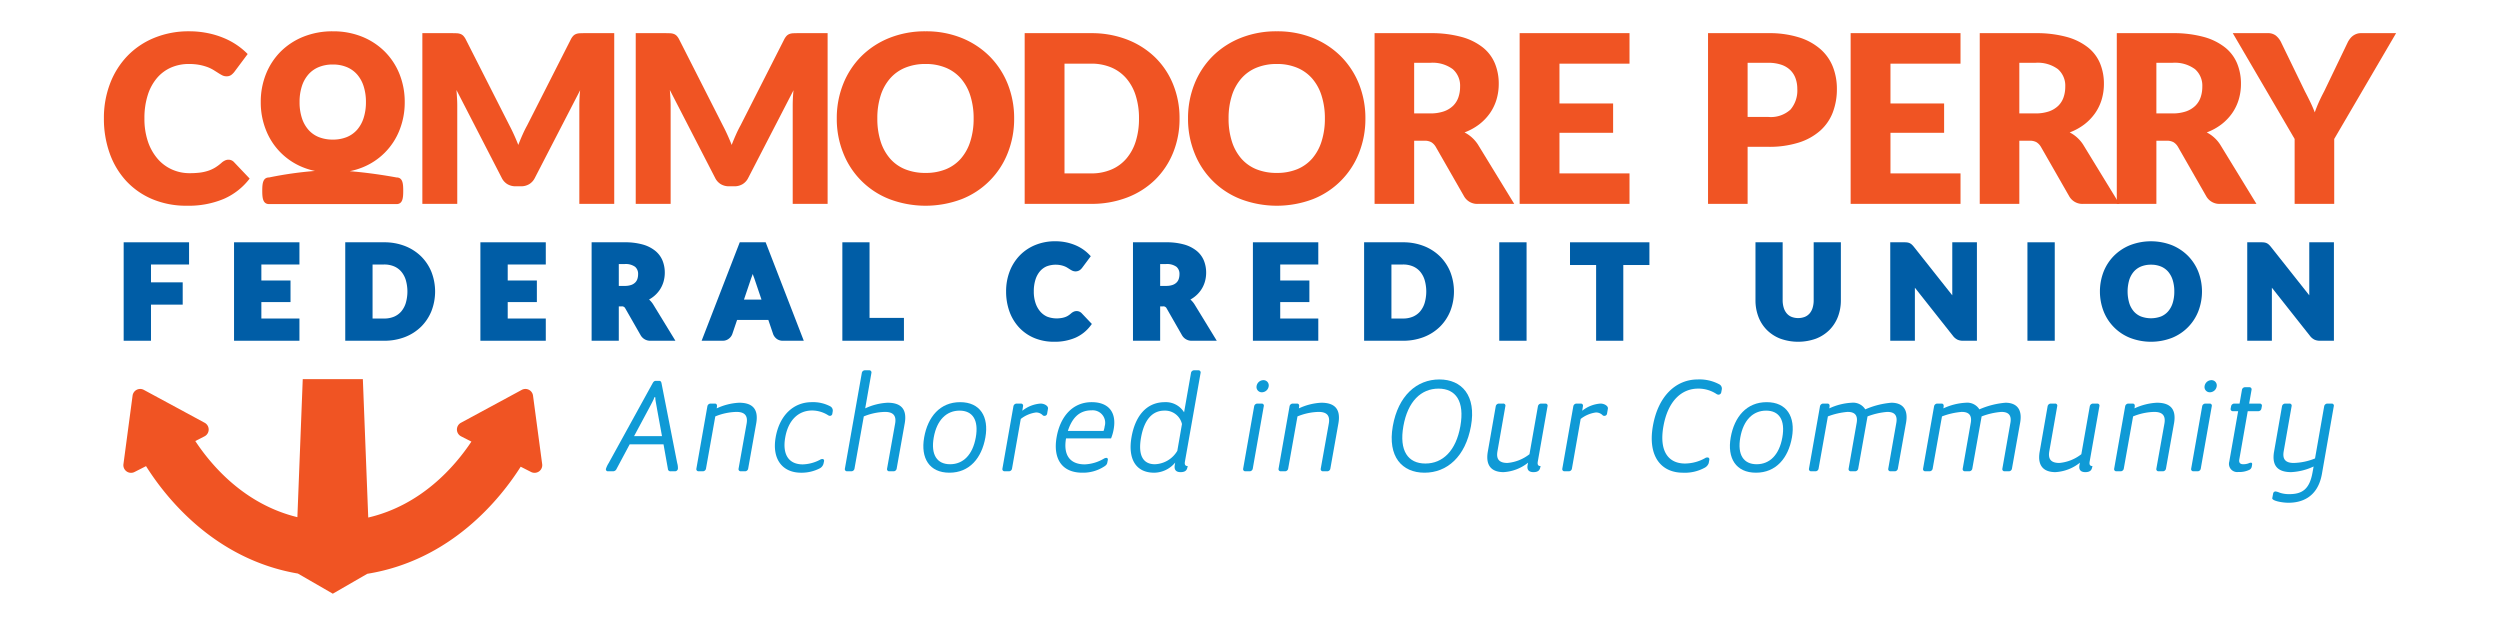 <svg id="Layer_1" data-name="Layer 1" xmlns="http://www.w3.org/2000/svg" viewBox="0 0 400 100"><defs><style>.cls-1{fill:#005da6;}.cls-2{fill:#f05423;}.cls-3{fill:#0f9ad6;}</style></defs><title>Untitled-1</title><polygon class="cls-1" points="19.787 54.519 24.158 54.519 24.158 48.741 29.232 48.741 29.232 45.175 24.158 45.175 24.158 42.32 30.25 42.32 30.25 38.767 19.787 38.767 19.787 54.519"/><polygon class="cls-1" points="37.447 54.519 47.91 54.519 47.91 50.964 41.818 50.964 41.818 48.333 46.483 48.333 46.483 44.88 41.818 44.88 41.818 42.32 47.91 42.32 47.91 38.767 37.447 38.767 37.447 54.519"/><path class="cls-1" d="M67.361,41.005a7.634,7.634,0,0,0-2.581-1.646,9.007,9.007,0,0,0-3.32-.592H55.24V54.519h6.22a9.104,9.104,0,0,0,3.318-.587,7.591,7.591,0,0,0,2.585-1.648,7.444,7.444,0,0,0,1.665-2.505,8.653,8.653,0,0,0,0-6.274A7.418,7.418,0,0,0,67.361,41.005Zm-5.901,9.959H59.61V42.32h1.849a4.012,4.012,0,0,1,1.584.295,3.102,3.102,0,0,1,1.147.829A3.791,3.791,0,0,1,64.921,44.79a6.605,6.605,0,0,1,0,3.706,3.838,3.838,0,0,1-.73,1.345,3.146,3.146,0,0,1-1.147.829A4.025,4.025,0,0,1,61.459,50.964Z"/><polygon class="cls-1" points="76.863 54.519 87.326 54.519 87.326 50.964 81.234 50.964 81.234 48.333 85.899 48.333 85.899 44.88 81.234 44.88 81.234 42.32 87.326 42.32 87.326 38.767 76.863 38.767 76.863 54.519"/><path class="cls-1" d="M103.867,47.942l-.019-.016a5.174,5.174,0,0,0,.644-.421,4.851,4.851,0,0,0,1.029-1.075,4.692,4.692,0,0,0,.631-1.314,5.193,5.193,0,0,0,.214-1.496,5.108,5.108,0,0,0-.361-1.924,3.934,3.934,0,0,0-1.176-1.573A5.601,5.601,0,0,0,102.813,39.115a10.383,10.383,0,0,0-2.873-.348H94.658V54.519h4.349V49.026h.424a.566.566,0,0,1,.606.302l2.466,4.312a1.763,1.763,0,0,0,1.635.879h3.927l-3.589-5.868A3.658,3.658,0,0,0,103.867,47.942Zm-4.86-5.693h.933a2.574,2.574,0,0,1,1.674.438A1.473,1.473,0,0,1,102.097,43.876a2.44,2.44,0,0,1-.118.767,1.431,1.431,0,0,1-.352.564,1.701,1.701,0,0,1-.645.389,3.112,3.112,0,0,1-1.041.15h-.933Z"/><path class="cls-1" d="M118.36,38.767l-6.099,15.752h3.352a1.567,1.567,0,0,0,.997-.325,1.677,1.677,0,0,0,.552-.727l.774-2.281h4.996l.785,2.314a1.773,1.773,0,0,0,.559.718,1.607,1.607,0,0,0,.997.301h3.331l-6.099-15.752Zm1.832,5.742q.117-.294.244-.668c.083.24.161.453.232.629l1.172,3.467h-2.804Z"/><polygon class="cls-1" points="139.126 38.767 134.777 38.767 134.777 54.519 144.63 54.519 144.63 50.863 139.126 50.863 139.126 38.767"/><path class="cls-1" d="M172.662,49.846a1.128,1.128,0,0,0-.887.034,1.658,1.658,0,0,0-.377.242,3.579,3.579,0,0,1-.53.401,2.421,2.421,0,0,1-.539.242,3.311,3.311,0,0,1-.638.136,4.298,4.298,0,0,1-2.146-.235,3.166,3.166,0,0,1-1.094-.808,4.013,4.013,0,0,1-.757-1.344,5.655,5.655,0,0,1-.286-1.878,6.182,6.182,0,0,1,.26-1.876,3.832,3.832,0,0,1,.707-1.333,2.946,2.946,0,0,1,1.063-.801,4.11,4.11,0,0,1,2.233-.203,3.826,3.826,0,0,1,.629.177,2.715,2.715,0,0,1,.442.214l.4.253a4.225,4.225,0,0,0,.389.225,1.245,1.245,0,0,0,1.253-.083,1.967,1.967,0,0,0,.35-.347l1.391-1.869-.267-.276a6.544,6.544,0,0,0-1.029-.856,6.781,6.781,0,0,0-1.266-.67,8.1,8.1,0,0,0-1.462-.433,8.49,8.49,0,0,0-1.664-.157,8.292,8.292,0,0,0-3.177.596,7.304,7.304,0,0,0-2.498,1.672,7.602,7.602,0,0,0-1.616,2.553,8.854,8.854,0,0,0-.569,3.214,9.406,9.406,0,0,0,.525,3.175,7.502,7.502,0,0,0,1.526,2.556,7.013,7.013,0,0,0,2.427,1.701,8.075,8.075,0,0,0,3.209.612A8.333,8.333,0,0,0,172.04,54.047a6.136,6.136,0,0,0,2.424-1.906l.235-.308-1.639-1.726A1.11,1.11,0,0,0,172.662,49.846Z"/><path class="cls-1" d="M190.485,47.942l-.019-.016a5.174,5.174,0,0,0,.644-.421,4.851,4.851,0,0,0,1.029-1.075,4.692,4.692,0,0,0,.631-1.314,5.193,5.193,0,0,0,.214-1.496,5.108,5.108,0,0,0-.361-1.924,3.934,3.934,0,0,0-1.176-1.573,5.601,5.601,0,0,0-2.015-1.009,10.383,10.383,0,0,0-2.873-.348h-5.283V54.519h4.349V49.026h.424a.566.566,0,0,1,.606.302l2.466,4.312a1.763,1.763,0,0,0,1.635.879h3.927l-3.589-5.868A3.658,3.658,0,0,0,190.485,47.942Zm-4.86-5.693h.933a2.574,2.574,0,0,1,1.674.438,1.473,1.473,0,0,1,.483,1.188,2.44,2.44,0,0,1-.118.767,1.431,1.431,0,0,1-.352.564,1.701,1.701,0,0,1-.645.389,3.112,3.112,0,0,1-1.041.15h-.933Z"/><polygon class="cls-1" points="200.465 54.519 210.927 54.519 210.927 50.964 204.835 50.964 204.835 48.333 209.501 48.333 209.501 44.88 204.835 44.88 204.835 42.32 210.927 42.32 210.927 38.767 200.465 38.767 200.465 54.519"/><path class="cls-1" d="M230.378,41.005a7.634,7.634,0,0,0-2.581-1.646,9.007,9.007,0,0,0-3.32-.592h-6.22V54.519h6.22a9.104,9.104,0,0,0,3.318-.587,7.591,7.591,0,0,0,2.585-1.648,7.444,7.444,0,0,0,1.665-2.505,8.653,8.653,0,0,0,0-6.274A7.418,7.418,0,0,0,230.378,41.005Zm-5.901,9.959h-1.849V42.32h1.849a4.012,4.012,0,0,1,1.584.295,3.102,3.102,0,0,1,1.147.829,3.791,3.791,0,0,1,.73,1.345,6.605,6.605,0,0,1,0,3.706,3.838,3.838,0,0,1-.73,1.345,3.146,3.146,0,0,1-1.147.829A4.025,4.025,0,0,1,224.477,50.964Z"/><rect class="cls-1" x="239.881" y="38.767" width="4.37" height="15.752"/><polygon class="cls-1" points="251.201 42.402 255.379 42.402 255.379 54.519 259.728 54.519 259.728 42.402 263.907 42.402 263.907 38.767 251.201 38.767 251.201 42.402"/><path class="cls-1" d="M290.189,48.013a4.138,4.138,0,0,1-.177,1.262,2.486,2.486,0,0,1-.484.886,2.073,2.073,0,0,1-.758.537,2.994,2.994,0,0,1-2.125,0,2.008,2.008,0,0,1-.755-.541,2.514,2.514,0,0,1-.486-.891,4.134,4.134,0,0,1-.179-1.264V38.767h-4.349V48.013a7.423,7.423,0,0,0,.469,2.67,6.044,6.044,0,0,0,1.367,2.125,6.21,6.21,0,0,0,2.162,1.386,8.448,8.448,0,0,0,5.659,0,6.228,6.228,0,0,0,2.162-1.386,6.099,6.099,0,0,0,1.372-2.123A7.358,7.358,0,0,0,294.54,48.013V38.767h-4.351Z"/><path class="cls-1" d="M312.364,47.076c0,.057,0,.115.002.175l-6.172-7.793a3.232,3.232,0,0,0-.295-.316,1.381,1.381,0,0,0-.354-.239,1.437,1.437,0,0,0-.408-.113,3.666,3.666,0,0,0-.431-.023h-2.266V54.519h3.941V46.031L312.511,53.787a2.092,2.092,0,0,0,.688.56,2.005,2.005,0,0,0,.861.171h2.247V38.767h-3.942Z"/><rect class="cls-1" x="324.39" y="38.767" width="4.37" height="15.752"/><path class="cls-1" d="M350.069,40.929a7.776,7.776,0,0,0-2.578-1.706,9.314,9.314,0,0,0-6.658-.005,7.75,7.75,0,0,0-2.59,1.699,7.608,7.608,0,0,0-1.669,2.556,8.825,8.825,0,0,0,0,6.329,7.537,7.537,0,0,0,4.259,4.266,9.334,9.334,0,0,0,6.656,0,7.544,7.544,0,0,0,4.243-4.266,8.796,8.796,0,0,0,0-6.319A7.633,7.633,0,0,0,350.069,40.929Zm-2.18,5.709a6.09,6.09,0,0,1-.262,1.853,3.753,3.753,0,0,1-.732,1.333,3.073,3.073,0,0,1-1.142.815,4.622,4.622,0,0,1-3.196-.002,3.049,3.049,0,0,1-1.146-.811,3.747,3.747,0,0,1-.73-1.335,6.632,6.632,0,0,1-.002-3.695,3.818,3.818,0,0,1,.73-1.335,3.119,3.119,0,0,1,1.151-.819A4.139,4.139,0,0,1,344.164,42.352a4.082,4.082,0,0,1,1.588.29,3.124,3.124,0,0,1,1.144.817,3.786,3.786,0,0,1,.73,1.337A5.996,5.996,0,0,1,347.889,46.638Z"/><path class="cls-1" d="M369.483,38.767v8.309c0,.057,0,.115.002.175l-6.172-7.793a3.232,3.232,0,0,0-.295-.316,1.381,1.381,0,0,0-.354-.239,1.437,1.437,0,0,0-.408-.113,3.666,3.666,0,0,0-.431-.023h-2.266V54.519h3.941V46.031l6.131,7.756a2.092,2.092,0,0,0,.688.56,2.005,2.005,0,0,0,.861.171h2.247V38.767Z"/><path class="cls-2" d="M63.427,28.392s-3.65-.702-7.469-1a11.304,11.304,0,0,0,2.006-.595A10.569,10.569,0,0,0,63.929,20.801a11.942,11.942,0,0,0,.827-4.47,11.939,11.939,0,0,0-.827-4.459,10.719,10.719,0,0,0-2.337-3.589A10.907,10.907,0,0,0,57.964,5.884,12.285,12.285,0,0,0,53.256,5.01a12.412,12.412,0,0,0-4.716.866,10.914,10.914,0,0,0-3.647,2.391,10.71,10.71,0,0,0-2.341,3.589,11.902,11.902,0,0,0-.831,4.474,11.867,11.867,0,0,0,.831,4.47,10.548,10.548,0,0,0,5.988,5.996,11.333,11.333,0,0,0,1.857.558,58.506,58.506,0,0,0-7.33,1.037c-1.005,0-1.106.959-1.106,2.132s.101,2.132,1.106,2.132h20.361c1.005,0,1.089-.959,1.089-2.132S64.432,28.392,63.427,28.392Zm-14.095-7.643a5.313,5.313,0,0,1-1.04-1.895,8.162,8.162,0,0,1-.361-2.524,8.127,8.127,0,0,1,.361-2.514,5.298,5.298,0,0,1,1.04-1.891,4.45,4.45,0,0,1,1.666-1.189,5.815,5.815,0,0,1,2.256-.414,5.708,5.708,0,0,1,2.232.414,4.492,4.492,0,0,1,1.663,1.189,5.293,5.293,0,0,1,1.037,1.891,8.124,8.124,0,0,1,.364,2.514,8.159,8.159,0,0,1-.364,2.524,5.308,5.308,0,0,1-1.037,1.895,4.439,4.439,0,0,1-1.663,1.182,5.832,5.832,0,0,1-2.232.404,5.942,5.942,0,0,1-2.256-.404A4.398,4.398,0,0,1,49.331,20.749Z"/><path class="cls-2" d="M36.551,25.553a1.223,1.223,0,0,1,.447.082A1.173,1.173,0,0,1,37.43,25.928l2.514,2.643a10.439,10.439,0,0,1-4.133,3.249,14.48,14.48,0,0,1-5.878,1.096,13.979,13.979,0,0,1-5.575-1.057,12.12,12.12,0,0,1-4.181-2.922,12.861,12.861,0,0,1-2.634-4.426,16.373,16.373,0,0,1-.918-5.556,15.36,15.36,0,0,1,.995-5.613A13.055,13.055,0,0,1,20.412,8.924,12.542,12.542,0,0,1,24.723,6.041a14.419,14.419,0,0,1,5.527-1.033,14.651,14.651,0,0,1,2.898.274,13.57,13.57,0,0,1,2.538.75,11.699,11.699,0,0,1,2.177,1.149,11.381,11.381,0,0,1,1.764,1.466l-2.139,2.864a2.735,2.735,0,0,1-.49.481,1.255,1.255,0,0,1-.783.216,1.468,1.468,0,0,1-.639-.149,7.152,7.152,0,0,1-.639-.37c-.221-.139-.471-.298-.74-.466a5.851,5.851,0,0,0-.952-.471,8.529,8.529,0,0,0-1.298-.365,9.1,9.1,0,0,0-1.73-.149,7.034,7.034,0,0,0-2.879.582,6.252,6.252,0,0,0-2.249,1.697,7.87,7.87,0,0,0-1.461,2.735,12.15,12.15,0,0,0-.519,3.705,11.279,11.279,0,0,0,.572,3.729,8.26,8.26,0,0,0,1.557,2.744,6.575,6.575,0,0,0,2.297,1.697,6.834,6.834,0,0,0,2.811.582,14.359,14.359,0,0,0,1.576-.082,7.351,7.351,0,0,0,1.326-.284,5.411,5.411,0,0,0,1.163-.524,7.117,7.117,0,0,0,1.105-.836,2.269,2.269,0,0,1,.49-.308A1.26,1.26,0,0,1,36.551,25.553Z"/><path class="cls-2" d="M218.464,18.955a14.713,14.713,0,0,1-1.019,5.508,13.021,13.021,0,0,1-7.348,7.387,16.329,16.329,0,0,1-11.611,0,12.996,12.996,0,0,1-7.377-7.387,14.62,14.62,0,0,1-1.024-5.508,14.663,14.663,0,0,1,1.024-5.512,13.193,13.193,0,0,1,2.884-4.421,13.446,13.446,0,0,1,4.494-2.946,15.291,15.291,0,0,1,5.81-1.067,15.134,15.134,0,0,1,5.801,1.077,13.436,13.436,0,0,1,4.47,2.956,13.207,13.207,0,0,1,2.879,4.421A14.71,14.71,0,0,1,218.464,18.955Zm-6.483,0a11.787,11.787,0,0,0-.529-3.648,7.679,7.679,0,0,0-1.504-2.744,6.517,6.517,0,0,0-2.413-1.725,8.283,8.283,0,0,0-3.239-.601,8.438,8.438,0,0,0-3.273.601,6.457,6.457,0,0,0-2.417,1.725,7.687,7.687,0,0,0-1.509,2.744,11.791,11.791,0,0,0-.524,3.648,11.843,11.843,0,0,0,.524,3.662,7.709,7.709,0,0,0,1.509,2.749,6.382,6.382,0,0,0,2.417,1.716,8.622,8.622,0,0,0,3.273.586,8.463,8.463,0,0,0,3.239-.586,6.44,6.44,0,0,0,2.413-1.716,7.702,7.702,0,0,0,1.504-2.749A11.839,11.839,0,0,0,211.981,18.955Z"/><path class="cls-2" d="M162.264,18.955a14.713,14.713,0,0,1-1.019,5.508,13.021,13.021,0,0,1-7.348,7.387,16.329,16.329,0,0,1-11.611,0,12.996,12.996,0,0,1-7.377-7.387,14.62,14.62,0,0,1-1.024-5.508,14.663,14.663,0,0,1,1.024-5.512,13.193,13.193,0,0,1,2.884-4.421,13.446,13.446,0,0,1,4.494-2.946,15.291,15.291,0,0,1,5.81-1.067,15.134,15.134,0,0,1,5.801,1.077,13.436,13.436,0,0,1,4.47,2.956A13.207,13.207,0,0,1,161.245,13.461,14.71,14.71,0,0,1,162.264,18.955Zm-6.483,0a11.787,11.787,0,0,0-.529-3.648,7.679,7.679,0,0,0-1.504-2.744,6.517,6.517,0,0,0-2.413-1.725,8.283,8.283,0,0,0-3.239-.601,8.438,8.438,0,0,0-3.273.601,6.457,6.457,0,0,0-2.417,1.725,7.687,7.687,0,0,0-1.509,2.744,11.791,11.791,0,0,0-.524,3.648,11.843,11.843,0,0,0,.524,3.662,7.709,7.709,0,0,0,1.509,2.749,6.382,6.382,0,0,0,2.417,1.716,8.622,8.622,0,0,0,3.273.586,8.463,8.463,0,0,0,3.239-.586,6.44,6.44,0,0,0,2.413-1.716,7.702,7.702,0,0,0,1.504-2.749A11.839,11.839,0,0,0,155.781,18.955Z"/><path class="cls-2" d="M188.727,18.955a14.292,14.292,0,0,1-1.024,5.464,12.784,12.784,0,0,1-2.874,4.33,13.083,13.083,0,0,1-4.47,2.845,15.819,15.819,0,0,1-5.806,1.024H163.948V5.306H174.554a15.72,15.72,0,0,1,5.806,1.033,13.312,13.312,0,0,1,4.47,2.85,12.651,12.651,0,0,1,2.874,4.321A14.246,14.246,0,0,1,188.727,18.955Zm-6.488,0a11.876,11.876,0,0,0-.524-3.657,7.777,7.777,0,0,0-1.509-2.763,6.561,6.561,0,0,0-2.408-1.745,8.204,8.204,0,0,0-3.244-.606h-4.234v17.561h4.234a8.119,8.119,0,0,0,3.244-.61,6.454,6.454,0,0,0,2.408-1.745,7.777,7.777,0,0,0,1.509-2.763A11.928,11.928,0,0,0,182.239,18.955Z"/><path class="cls-2" d="M242.275,32.618H236.537a2.422,2.422,0,0,1-2.283-1.201l-4.537-7.925a2.154,2.154,0,0,0-.711-.74,2.201,2.201,0,0,0-1.125-.235h-1.615V32.618H219.932V5.306h8.886a18.339,18.339,0,0,1,5.051.61,9.536,9.536,0,0,1,3.412,1.697,6.412,6.412,0,0,1,1.918,2.571,8.513,8.513,0,0,1,.601,3.22,8.729,8.729,0,0,1-.356,2.514,7.687,7.687,0,0,1-1.048,2.182,8.176,8.176,0,0,1-1.716,1.793,9.165,9.165,0,0,1-2.355,1.293,5.499,5.499,0,0,1,1.163.798,5.632,5.632,0,0,1,.976,1.134Zm-13.457-14.471a6.579,6.579,0,0,0,2.201-.327,4.066,4.066,0,0,0,1.49-.908,3.482,3.482,0,0,0,.841-1.36,5.134,5.134,0,0,0,.264-1.677,3.506,3.506,0,0,0-1.173-2.811,5.428,5.428,0,0,0-3.624-1.014h-2.552v8.098Z"/><path class="cls-2" d="M249.515,10.184v6.373H258.098v4.686h-8.583v6.502H260.722v4.873H243.142V5.306H260.722v4.878Z"/><path class="cls-2" d="M282.921,5.306a15.852,15.852,0,0,1,4.955.687,9.499,9.499,0,0,1,3.412,1.884,7.335,7.335,0,0,1,1.98,2.831,9.618,9.618,0,0,1,.634,3.523,10.375,10.375,0,0,1-.654,3.749,7.52,7.52,0,0,1-2.009,2.922,9.446,9.446,0,0,1-3.417,1.903,15.692,15.692,0,0,1-4.902.687h-3.302v9.127H273.285V5.306Zm0,13.404a4.648,4.648,0,0,0,3.561-1.182,4.693,4.693,0,0,0,1.086-3.297,4.944,4.944,0,0,0-.284-1.706,3.48,3.48,0,0,0-.851-1.322,3.791,3.791,0,0,0-1.442-.851,6.339,6.339,0,0,0-2.071-.303h-3.302v8.66Z"/><path class="cls-2" d="M302.475,10.184v6.373h8.583v4.686h-8.583v6.502h11.208v4.873H296.102V5.306h17.58v4.878Z"/><path class="cls-2" d="M339.102,32.618h-5.738a2.422,2.422,0,0,1-2.283-1.201l-4.537-7.925a2.154,2.154,0,0,0-.711-.74,2.201,2.201,0,0,0-1.125-.235h-1.615V32.618h-6.334V5.306h8.886a18.339,18.339,0,0,1,5.051.61,9.536,9.536,0,0,1,3.412,1.697,6.412,6.412,0,0,1,1.918,2.571,8.513,8.513,0,0,1,.601,3.22,8.729,8.729,0,0,1-.356,2.514,7.687,7.687,0,0,1-1.048,2.182,8.176,8.176,0,0,1-1.716,1.793,9.165,9.165,0,0,1-2.355,1.293,5.499,5.499,0,0,1,1.163.798,5.632,5.632,0,0,1,.976,1.134Zm-13.457-14.471a6.579,6.579,0,0,0,2.201-.327,4.066,4.066,0,0,0,1.49-.908,3.482,3.482,0,0,0,.841-1.36,5.134,5.134,0,0,0,.264-1.677,3.506,3.506,0,0,0-1.173-2.811,5.428,5.428,0,0,0-3.624-1.014h-2.552v8.098Z"/><path class="cls-2" d="M361.03,32.618h-5.738a2.422,2.422,0,0,1-2.283-1.201l-4.537-7.925a2.154,2.154,0,0,0-.711-.74,2.201,2.201,0,0,0-1.125-.235h-1.615V32.618h-6.334V5.306h8.886a18.339,18.339,0,0,1,5.051.61,9.536,9.536,0,0,1,3.412,1.697,6.412,6.412,0,0,1,1.918,2.571,8.513,8.513,0,0,1,.601,3.22,8.729,8.729,0,0,1-.356,2.514,7.687,7.687,0,0,1-1.048,2.182,8.176,8.176,0,0,1-1.716,1.793,9.165,9.165,0,0,1-2.355,1.293,5.499,5.499,0,0,1,1.163.798,5.632,5.632,0,0,1,.976,1.134Zm-13.457-14.471a6.579,6.579,0,0,0,2.201-.327,4.066,4.066,0,0,0,1.49-.908,3.482,3.482,0,0,0,.841-1.36,5.134,5.134,0,0,0,.264-1.677,3.506,3.506,0,0,0-1.173-2.811,5.428,5.428,0,0,0-3.624-1.014h-2.552v8.098Z"/><path class="cls-2" d="M373.475,22.232V32.618h-6.334V22.232L357.245,5.306h5.585a2.031,2.031,0,0,1,1.302.384,3.183,3.183,0,0,1,.798.985l3.859,7.949c.327.625.62,1.206.884,1.754q.389.815.692,1.6c.187-.538.404-1.077.644-1.62.245-.543.529-1.125.855-1.735l3.821-7.949a4.037,4.037,0,0,1,.322-.485,2.38,2.38,0,0,1,.437-.442,2.336,2.336,0,0,1,.582-.317,2.064,2.064,0,0,1,.721-.125H383.375Z"/><path class="cls-2" d="M98.277,5.306V32.618H92.693V16.912q0-.548.029-1.182c.019-.423.053-.855.101-1.293l-7.252,14.038a2.408,2.408,0,0,1-.908.995,2.505,2.505,0,0,1-1.302.336h-.865A2.517,2.517,0,0,1,81.192,29.47a2.408,2.408,0,0,1-.908-.995l-7.252-14.077c.038.452.067.889.091,1.322.029.433.038.827.038,1.192V32.618H67.577V5.306h4.835c.274,0,.514.01.721.019a1.875,1.875,0,0,1,.553.115,1.257,1.257,0,0,1,.442.288,2.446,2.446,0,0,1,.384.553L81.543,20.132q.375.714.721,1.485.346.764.663,1.572c.211-.548.433-1.086.668-1.61.231-.524.476-1.024.74-1.499L91.342,6.281a2.446,2.446,0,0,1,.384-.553,1.301,1.301,0,0,1,.442-.288,1.908,1.908,0,0,1,.553-.115c.207-.01.447-.019.721-.019Z"/><path class="cls-2" d="M132.419,5.306V32.618h-5.585V16.912q0-.548.029-1.182c.019-.423.053-.855.101-1.293l-7.252,14.038a2.408,2.408,0,0,1-.908.995,2.505,2.505,0,0,1-1.302.336H116.636a2.517,2.517,0,0,1-1.302-.336,2.408,2.408,0,0,1-.908-.995L107.173,14.398c.038.452.067.889.091,1.322.029.433.038.827.038,1.192V32.618h-5.585V5.306h4.835c.274,0,.514.01.721.019a1.875,1.875,0,0,1,.553.115,1.257,1.257,0,0,1,.442.288,2.446,2.446,0,0,1,.384.553L115.684,20.132q.375.714.721,1.485.346.764.663,1.572c.211-.548.433-1.086.668-1.61.231-.524.476-1.024.74-1.499L125.484,6.281a2.446,2.446,0,0,1,.384-.553,1.301,1.301,0,0,1,.442-.288,1.908,1.908,0,0,1,.553-.115c.207-.01.447-.019.721-.019Z"/><path class="cls-2" d="M85.283,63.298a1.228,1.228,0,0,0-1.8-.918l-9.732,5.262a1.228,1.228,0,0,0,.027,2.174l1.647.841C72.749,74.673,67.409,80.824,58.918,82.807l-.862-22.144H48.44L47.581,82.747c-8.421-2.052-13.695-8.183-16.335-12.181l1.472-.75a1.227,1.227,0,0,0,.026-2.174l-9.732-5.262a1.227,1.227,0,0,0-1.799.918L19.751,74.262a1.227,1.227,0,0,0,1.773,1.257l1.841-.938C26.574,79.679,34.362,89.497,47.665,91.769l5.584,3.224,5.514-3.184C72.19,89.64,80.073,79.779,83.31,74.673l1.664.846a1.239,1.239,0,0,0,1.267-.091,1.224,1.224,0,0,0,.508-1.164Z"/><path class="cls-3" d="M98.65,75.022a.612.612,0,0,1-.587.384h-.768a.314.314,0,0,1-.339-.406,3.918,3.918,0,0,1,.429-.903l7.019-12.753c.136-.248.271-.406.519-.406h.541c.249,0,.339.158.384.406l2.505,12.753a2.729,2.729,0,0,1,.113.903.465.465,0,0,1-.474.406h-.677a.397.397,0,0,1-.451-.384l-.7-3.928H100.749Zm6.478-9.57c-.09-.563-.293-1.557-.271-1.693s0-.203-.09-.203c-.09,0-.112.067-.135.203s-.565,1.151-.858,1.693l-2.324,4.334h4.468Z"/><path class="cls-3" d="M111.422,74.977l1.76-9.976a.531.531,0,0,1,.519-.429h.678c.248,0,.361.181.339.429l-.045.339a9.496,9.496,0,0,1,3.589-.903c1.896,0,3.182.791,2.731,3.318l-1.286,7.223a.508.508,0,0,1-.497.429h-.677a.345.345,0,0,1-.361-.429l1.287-7.199c.225-1.265-.294-1.874-1.626-1.874a9.457,9.457,0,0,0-3.386.722l-1.489,8.35a.509.509,0,0,1-.497.429h-.677A.345.345,0,0,1,111.422,74.977Z"/><path class="cls-3" d="M124.103,69.988c.609-3.521,2.844-5.642,5.778-5.642a5.876,5.876,0,0,1,2.979.677.781.781,0,0,1,.384.746l-.067.406a.391.391,0,0,1-.384.362.59.59,0,0,1-.316-.114,4.848,4.848,0,0,0-2.528-.744c-2.167,0-3.815,1.49-4.312,4.31-.496,2.822.633,4.312,2.799,4.312a6.267,6.267,0,0,0,2.776-.744.659.659,0,0,1,.361-.114c.204,0,.316.136.271.362l-.09.406a1.196,1.196,0,0,1-.633.746,6.34,6.34,0,0,1-2.956.677C125.232,75.632,123.493,73.51,124.103,69.988Z"/><path class="cls-3" d="M135.183,74.977l2.708-15.303a.509.509,0,0,1,.497-.429h.677a.345.345,0,0,1,.361.429l-.993,5.666a9.496,9.496,0,0,1,3.589-.903c1.896,0,3.182.791,2.731,3.318l-1.286,7.223a.508.508,0,0,1-.497.429h-.677a.345.345,0,0,1-.361-.429l1.287-7.199c.225-1.265-.294-1.874-1.626-1.874a9.457,9.457,0,0,0-3.386.722L136.718,74.977a.509.509,0,0,1-.497.429h-.677A.345.345,0,0,1,135.183,74.977Z"/><path class="cls-3" d="M147.865,69.988c.587-3.316,2.551-5.642,5.756-5.642s4.627,2.326,4.04,5.642c-.587,3.318-2.551,5.644-5.756,5.644C148.699,75.632,147.277,73.306,147.865,69.988Zm8.261,0c.496-2.799-.519-4.288-2.596-4.288s-3.634,1.49-4.131,4.288c-.496,2.8.542,4.29,2.618,4.29C154.094,74.278,155.628,72.788,156.125,69.988Z"/><path class="cls-3" d="M160.388,74.977l1.76-9.976a.531.531,0,0,1,.519-.429h.678a.331.331,0,0,1,.339.429l-.113.722a5.272,5.272,0,0,1,2.912-1.151c.632,0,1.264.384,1.197.813l-.136.789a.417.417,0,0,1-.429.362.362.362,0,0,1-.271-.09,1.47,1.47,0,0,0-1.083-.451,5.035,5.035,0,0,0-2.437,1.037l-1.4,7.945a.507.507,0,0,1-.496.429h-.677A.345.345,0,0,1,160.388,74.977Z"/><path class="cls-3" d="M169.053,69.988c.564-3.295,2.528-5.642,5.62-5.642,2.664,0,3.995,1.58,3.521,4.288a6.981,6.981,0,0,1-.428,1.513h-7.2c-.452,2.596.564,4.153,3.001,4.153a6.527,6.527,0,0,0,3.07-.925.816.816,0,0,1,.361-.114c.203,0,.293.136.248.362l-.068.339c-.045.271-.135.451-.541.7a6.207,6.207,0,0,1-3.454.97C169.798,75.632,168.489,73.284,169.053,69.988Zm7.516-1.037a3.492,3.492,0,0,0,.18-.746,1.998,1.998,0,0,0-2.099-2.551c-2.122,0-3.182,1.423-3.791,3.296Z"/><path class="cls-3" d="M181.035,69.988c.564-3.295,2.302-5.642,5.349-5.642a3.416,3.416,0,0,1,3.069,1.626l1.106-6.298a.509.509,0,0,1,.497-.429h.677a.345.345,0,0,1,.361.429l-2.505,14.176c-.09.518.068.722.452.722l-.068.27c-.09.362-.293.7-1.083.7-.564,0-1.083-.226-.925-1.151l.067-.384a4.418,4.418,0,0,1-3.362,1.626C181.622,75.632,180.47,73.284,181.035,69.988Zm7.335,2.145.745-4.288a2.775,2.775,0,0,0-2.821-2.145c-1.783,0-3.182,1.265-3.724,4.288-.541,3.025.429,4.29,2.212,4.29A4.342,4.342,0,0,0,188.37,72.133Z"/><path class="cls-3" d="M198.907,74.977l1.76-9.976a.531.531,0,0,1,.519-.429h.678a.332.332,0,0,1,.339.429l-1.76,9.976a.509.509,0,0,1-.497.429h-.677A.345.345,0,0,1,198.907,74.977Zm2.144-13.182a1.115,1.115,0,0,1,1.083-.97.838.838,0,0,1,.857.97,1.113,1.113,0,0,1-1.083.97A.838.838,0,0,1,201.051,61.795Z"/><path class="cls-3" d="M204.571,74.977l1.76-9.976a.531.531,0,0,1,.519-.429h.678c.248,0,.361.181.339.429l-.045.339a9.496,9.496,0,0,1,3.589-.903c1.896,0,3.182.791,2.731,3.318l-1.286,7.223a.508.508,0,0,1-.497.429h-.677a.345.345,0,0,1-.361-.429l1.287-7.199c.225-1.265-.294-1.874-1.626-1.874a9.457,9.457,0,0,0-3.386.722l-1.489,8.35a.509.509,0,0,1-.497.429h-.677A.345.345,0,0,1,204.571,74.977Z"/><path class="cls-3" d="M222.848,68.183c.858-4.875,3.838-7.471,7.449-7.471s5.936,2.596,5.056,7.471c-.881,4.875-3.815,7.449-7.426,7.449S221.991,73.058,222.848,68.183Zm10.811,0c.7-3.973-.722-6.004-3.498-6.004s-4.92,2.031-5.62,6.004c-.7,3.95.744,5.981,3.521,5.981C230.838,74.164,232.96,72.133,233.659,68.183Z"/><path class="cls-3" d="M238.057,72.223l1.264-7.223a.532.532,0,0,1,.519-.429h.677a.331.331,0,0,1,.339.429l-1.264,7.199c-.225,1.265.271,1.874,1.603,1.874a6.678,6.678,0,0,0,3.521-1.399l1.354-7.673a.532.532,0,0,1,.519-.429h.677a.331.331,0,0,1,.339.429l-1.558,8.848c-.09.518.068.722.452.722l-.068.27c-.09.362-.293.7-1.083.7-.564,0-1.105-.226-.925-1.151l.068-.362a6.897,6.897,0,0,1-3.927,1.513C238.915,75.541,237.606,74.75,238.057,72.223Z"/><path class="cls-3" d="M249.971,74.977l1.76-9.976a.531.531,0,0,1,.519-.429h.678a.332.332,0,0,1,.339.429l-.113.722a5.272,5.272,0,0,1,2.912-1.151c.632,0,1.264.384,1.197.813l-.136.789a.417.417,0,0,1-.429.362.362.362,0,0,1-.271-.09,1.47,1.47,0,0,0-1.083-.451,5.032,5.032,0,0,0-2.437,1.037l-1.399,7.945a.509.509,0,0,1-.497.429h-.677A.345.345,0,0,1,249.971,74.977Z"/><path class="cls-3" d="M264.458,68.183c.835-4.83,3.702-7.471,7.177-7.471a6.699,6.699,0,0,1,3.431.768.776.776,0,0,1,.429.789l-.09.474a.455.455,0,0,1-.429.406.661.661,0,0,1-.339-.112,5.258,5.258,0,0,0-2.934-.858c-2.663,0-4.83,1.987-5.552,6.004s.789,5.981,3.453,5.981a6.715,6.715,0,0,0,3.205-.858.64.64,0,0,1,.384-.112c.225,0,.339.158.293.407l-.09.496a1.338,1.338,0,0,1-.7.768,6.606,6.606,0,0,1-3.43.768C265.789,75.632,263.622,73.013,264.458,68.183Z"/><path class="cls-3" d="M276.914,69.988c.587-3.316,2.551-5.642,5.756-5.642s4.627,2.326,4.04,5.642c-.587,3.318-2.551,5.644-5.756,5.644C277.749,75.632,276.327,73.306,276.914,69.988Zm8.261,0c.496-2.799-.519-4.288-2.596-4.288s-3.634,1.49-4.131,4.288c-.496,2.8.542,4.29,2.618,4.29C283.144,74.278,284.678,72.788,285.175,69.988Z"/><path class="cls-3" d="M289.438,74.977l1.76-9.976a.531.531,0,0,1,.519-.429h.678c.248,0,.361.181.339.429l-.045.339a9.621,9.621,0,0,1,3.589-.903,2.288,2.288,0,0,1,2.167,1.061,13.143,13.143,0,0,1,4.175-1.061c1.535,0,2.777.791,2.348,3.206l-1.31,7.335a.508.508,0,0,1-.496.429h-.677a.345.345,0,0,1-.361-.429l1.286-7.313c.203-1.151-.225-1.76-1.445-1.76a11.253,11.253,0,0,0-3.16.722l-1.49,8.35a.508.508,0,0,1-.497.429h-.677a.345.345,0,0,1-.361-.429l1.287-7.313c.203-1.151-.226-1.76-1.445-1.76a11.489,11.489,0,0,0-3.161.722L290.973,74.977a.509.509,0,0,1-.497.429h-.677A.345.345,0,0,1,289.438,74.977Z"/><path class="cls-3" d="M307.693,74.977l1.76-9.976a.531.531,0,0,1,.519-.429h.678c.248,0,.361.181.339.429l-.045.339a9.621,9.621,0,0,1,3.589-.903,2.288,2.288,0,0,1,2.167,1.061,13.143,13.143,0,0,1,4.175-1.061c1.535,0,2.777.791,2.348,3.206l-1.31,7.335a.507.507,0,0,1-.496.429h-.677a.345.345,0,0,1-.361-.429l1.286-7.313c.204-1.151-.225-1.76-1.445-1.76a11.253,11.253,0,0,0-3.16.722l-1.49,8.35a.508.508,0,0,1-.497.429h-.677a.345.345,0,0,1-.361-.429l1.287-7.313c.203-1.151-.226-1.76-1.445-1.76a11.489,11.489,0,0,0-3.161.722l-1.49,8.35a.507.507,0,0,1-.496.429h-.677A.345.345,0,0,1,307.693,74.977Z"/><path class="cls-3" d="M326.355,72.223l1.264-7.223a.532.532,0,0,1,.519-.429h.677a.331.331,0,0,1,.339.429l-1.264,7.199c-.225,1.265.271,1.874,1.603,1.874a6.678,6.678,0,0,0,3.521-1.399l1.354-7.673a.532.532,0,0,1,.519-.429h.677a.331.331,0,0,1,.339.429l-1.558,8.848c-.09.518.068.722.452.722l-.068.27c-.09.362-.293.7-1.083.7-.564,0-1.105-.226-.925-1.151l.068-.362a6.897,6.897,0,0,1-3.927,1.513C327.212,75.541,325.903,74.75,326.355,72.223Z"/><path class="cls-3" d="M338.269,74.977l1.76-9.976a.531.531,0,0,1,.519-.429h.677c.248,0,.362.181.339.429l-.045.339a9.502,9.502,0,0,1,3.59-.903c1.895,0,3.182.791,2.732,3.318l-1.287,7.223a.508.508,0,0,1-.496.429h-.677a.345.345,0,0,1-.362-.429l1.287-7.199c.225-1.265-.293-1.874-1.626-1.874a9.443,9.443,0,0,0-3.385.722l-1.49,8.35a.509.509,0,0,1-.497.429h-.677A.345.345,0,0,1,338.269,74.977Z"/><path class="cls-3" d="M350.588,74.977l1.761-9.976a.532.532,0,0,1,.519-.429h.677a.331.331,0,0,1,.339.429l-1.761,9.976a.508.508,0,0,1-.496.429h-.677A.345.345,0,0,1,350.588,74.977Zm2.145-13.182a1.114,1.114,0,0,1,1.083-.97.838.838,0,0,1,.858.97,1.112,1.112,0,0,1-1.083.97A.838.838,0,0,1,352.733,61.795Z"/><path class="cls-3" d="M356.681,73.871,358.104,65.79h-.836a.344.344,0,0,1-.36-.429l.067-.36a.532.532,0,0,1,.519-.429h.836l.382-2.189a.508.508,0,0,1,.498-.429h.677a.344.344,0,0,1,.36.429l-.384,2.189h1.694a.332.332,0,0,1,.339.429l-.069.36a.506.506,0,0,1-.496.429h-1.693l-1.354,7.742c-.09.496.158.746.608.746a2.52,2.52,0,0,0,.858-.136,1.076,1.076,0,0,1,.384-.114c.181,0,.226.114.203.293l-.045.271a.734.734,0,0,1-.406.587,3.684,3.684,0,0,1-1.761.339A1.31,1.31,0,0,1,356.681,73.871Z"/><path class="cls-3" d="M366.161,80.44c-1.039,0-2.686-.317-2.596-.746l.136-.722a.389.389,0,0,1,.406-.339,2.78,2.78,0,0,1,.655.203,4.745,4.745,0,0,0,1.533.226c2.078,0,3.228-.813,3.702-3.43l.181-.994a9.491,9.491,0,0,1-3.588.903c-1.897,0-3.184-.791-2.732-3.318l1.264-7.223a.532.532,0,0,1,.519-.429h.677a.331.331,0,0,1,.339.429l-1.264,7.199c-.226,1.265.27,1.874,1.602,1.874a9.649,9.649,0,0,0,3.409-.722l1.466-8.35a.532.532,0,0,1,.519-.429h.677a.331.331,0,0,1,.339.429l-1.895,10.811C370.833,79.672,368.147,80.44,366.161,80.44Z"/></svg>